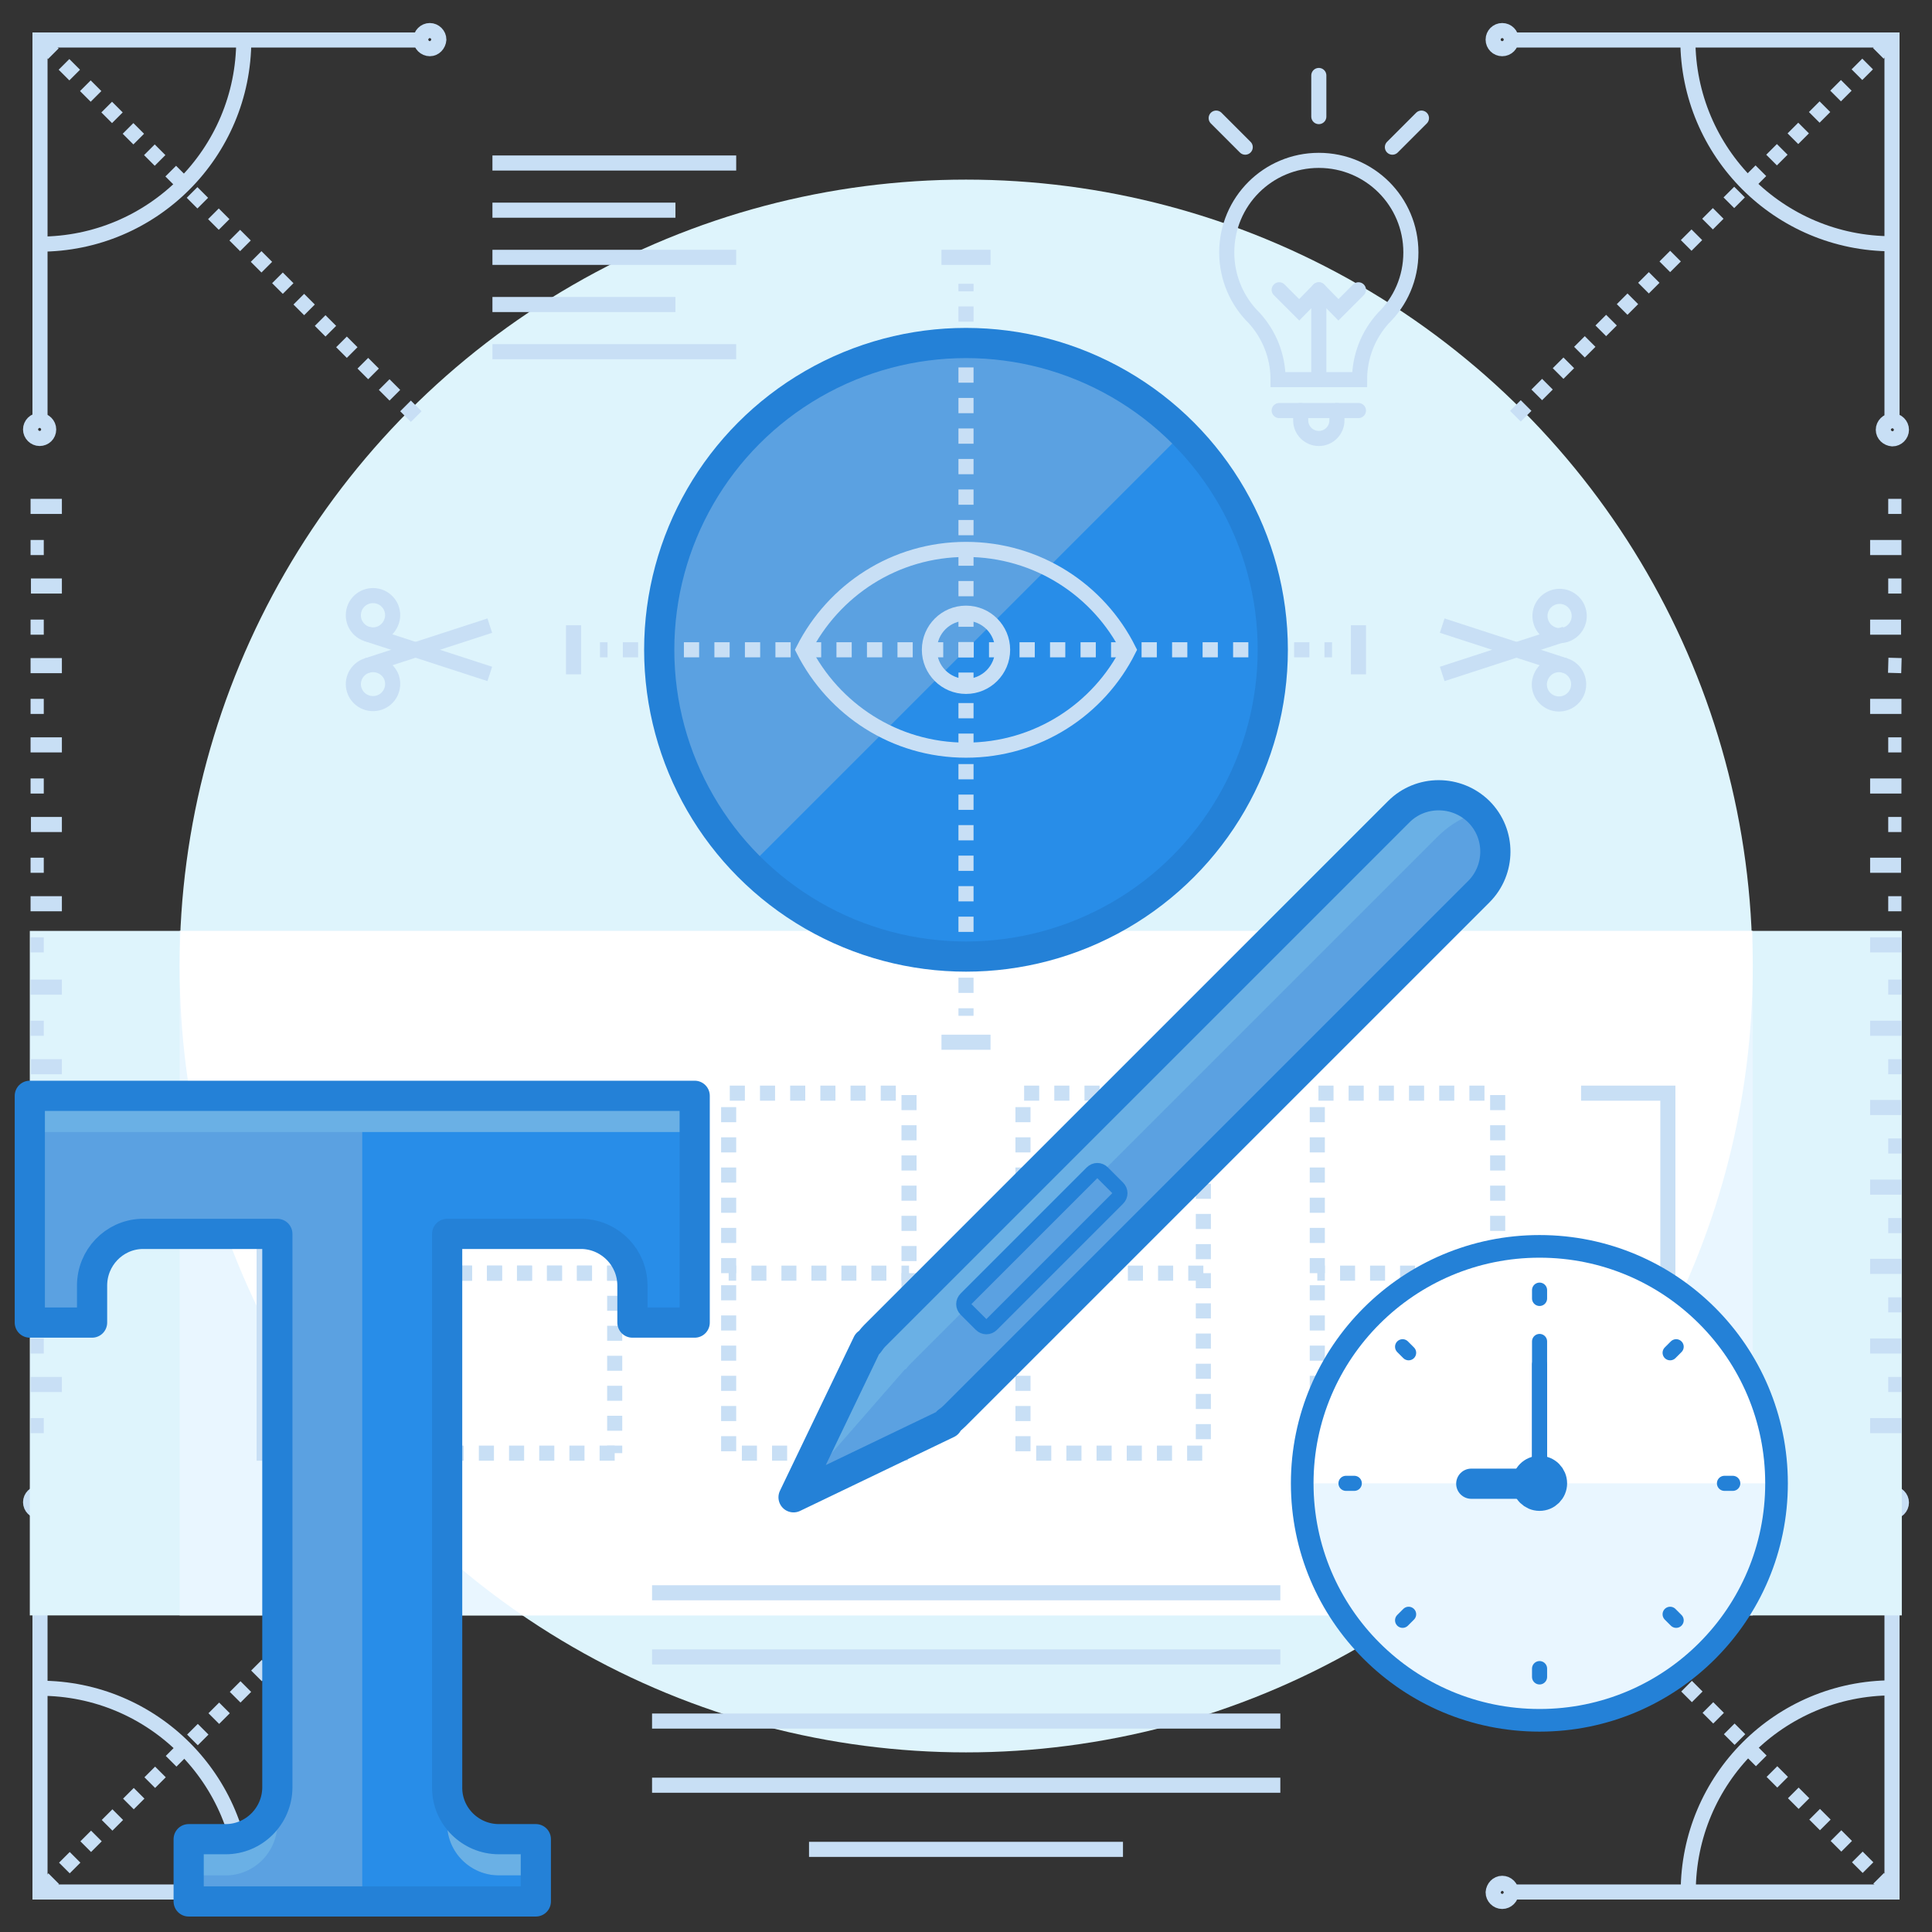 <?xml version="1.0" ?><!DOCTYPE svg  PUBLIC '-//W3C//DTD SVG 1.1//EN'  'http://www.w3.org/Graphics/SVG/1.1/DTD/svg11.dtd'><svg id="Layer_1" style="enable-background:new 0 0 512 512;" version="1.1" viewBox="0 0 512 512" xml:space="preserve" xmlns="http://www.w3.org/2000/svg" xmlns:xlink="http://www.w3.org/1999/xlink"><rect x="0" y="0" width="512" height="512" fill="#333333" stroke="none"/><style type="text/css">
	.st0{fill:#DEF4FC;}
	.st1{fill:none;stroke:#C8DFF5;stroke-width:4;stroke-miterlimit:10;}
	.st2{fill:none;stroke:#C8DFF5;stroke-width:4;stroke-miterlimit:10;stroke-dasharray:4,4;}
	.st3{fill:#AFD8F9;}
	.st4{fill:#FFFFFF;}
	.st5{fill:#E9F6FF;}
	.st6{fill:none;stroke:#2481D7;stroke-width:8;stroke-linecap:round;stroke-linejoin:round;stroke-miterlimit:10;}
	.st7{fill:none;stroke:#2481D7;stroke-width:4;stroke-linecap:round;stroke-linejoin:round;stroke-miterlimit:10;}
	.st8{fill:#5BA1E1;}
	.st9{fill:#288DE8;}
	.st10{fill:#6AB0E5;}
	.st11{fill:none;stroke:#C8DFF5;stroke-width:4;stroke-linecap:round;stroke-miterlimit:10;}
	.st12{fill:#C8DFF5;}
	.st13{fill:none;stroke:#2481D7;stroke-width:6;stroke-linecap:round;stroke-linejoin:round;stroke-miterlimit:10;}
	.st14{fill:none;stroke:#2481D7;stroke-width:4;stroke-linejoin:round;stroke-miterlimit:10;}
	.st15{fill:none;stroke:#FFFFFF;stroke-width:4;stroke-linecap:round;stroke-linejoin:round;stroke-miterlimit:10;}
	.st16{fill:none;stroke:#2481D7;stroke-width:6;stroke-linejoin:round;stroke-miterlimit:10;}
	.st17{fill:none;stroke:#2481D7;stroke-width:8;stroke-linecap:round;stroke-linejoin:bevel;stroke-miterlimit:10;}
	.st18{fill:none;stroke:#C8DFF5;stroke-width:4;stroke-miterlimit:10;stroke-dasharray:3.976,3.976;}
	.st19{fill:none;stroke:#C8DFF5;stroke-width:4;stroke-miterlimit:10;stroke-dasharray:3.976,3.976;}
	.st20{fill:none;stroke:#C8DFF5;stroke-width:4;stroke-miterlimit:10;stroke-dasharray:3.976,3.976;}
	.st21{fill:none;stroke:#C8DFF5;stroke-width:4;stroke-miterlimit:10;stroke-dasharray:3.983,3.983;}
	.st22{fill:none;stroke:#2481D7;stroke-width:8;stroke-linejoin:round;stroke-miterlimit:10;}
	.st23{fill:none;stroke:#2481D7;stroke-width:8;stroke-linecap:square;stroke-miterlimit:10;}
	.st24{fill:none;stroke:#C8DFF5;stroke-width:4;stroke-miterlimit:10;stroke-dasharray:4.043,4.043;}
	.st25{fill:none;stroke:#C8DFF5;stroke-width:4;stroke-miterlimit:10;stroke-dasharray:4.049,4.049;}
	.st26{fill:none;stroke:#2481D7;stroke-width:6;stroke-linecap:round;stroke-miterlimit:10;}
	.st27{fill:#2481D7;stroke:#2481D7;stroke-width:6;stroke-linecap:round;stroke-miterlimit:10;}
	.st28{fill:#2481D7;}
	.st29{fill:none;stroke:#C8DFF5;stroke-width:4;stroke-miterlimit:10;stroke-dasharray:3.976,3.976;}
	.st30{fill:none;stroke:#C8DFF5;stroke-width:4;stroke-miterlimit:10;stroke-dasharray:4.043,4.043;}
	.st31{fill:none;stroke:#C8DFF5;stroke-width:4;stroke-miterlimit:10;stroke-dasharray:3.974,3.974;}
	.st32{fill:none;stroke:#C8DFF5;stroke-width:4;stroke-miterlimit:10;stroke-dasharray:3.974,3.974;}
	.st33{fill:none;stroke:#2481D7;stroke-width:6;stroke-miterlimit:10;}
	.st34{fill:#64B2ED;}
	.st35{fill:none;stroke:#2481D7;stroke-width:6;stroke-linecap:round;stroke-linejoin:round;stroke-dasharray:0.586;}
	.st36{fill:none;stroke:#2481D7;stroke-width:6;stroke-linecap:round;stroke-linejoin:round;stroke-dasharray:0.586;}
	.st37{fill:none;stroke:#2481D7;stroke-width:6;stroke-linecap:round;stroke-linejoin:round;stroke-dasharray:0.586;}
	.st38{fill:none;stroke:#2481D7;stroke-width:4;stroke-linecap:round;stroke-linejoin:round;}
	
		.st39{fill:none;stroke:#2481D7;stroke-width:4;stroke-linecap:round;stroke-linejoin:round;stroke-miterlimit:10;stroke-dasharray:4,10;}
	.st40{fill:none;stroke:#2481D7;stroke-width:4;stroke-linecap:round;stroke-linejoin:bevel;stroke-miterlimit:10;}
</style><g><g><g><circle class="st0" cx="256" cy="256" r="208.4"/><g><g><g><polyline class="st1" points="111.5,501.4 10.6,501.4 10.6,400.5        "/><path class="st1" d="M12.9,398.1c0,1.3-1.1,2.4-2.4,2.4c-1.3,0-2.4-1.1-2.4-2.4c0-1.3,1.1-2.4,2.4-2.4         C11.8,395.8,12.9,396.8,12.9,398.1z"/><path class="st1" d="M116.2,501.5c0,1.3-1.1,2.4-2.4,2.4c-1.3,0-2.4-1.1-2.4-2.4c0-1.3,1.1-2.4,2.4-2.4         C115.2,499.1,116.2,500.2,116.2,501.5z"/><path class="st1" d="M10.6,447.4c29.9,0,54.1,24.2,54.1,54.1"/><line class="st2" x1="110.4" x2="11.8" y1="401.7" y2="500.3"/></g><g><polyline class="st1" points="400.5,10.6 501.4,10.6 501.4,111.5        "/><path class="st1" d="M499.1,113.9c0-1.3,1.1-2.4,2.4-2.4c1.3,0,2.4,1.1,2.4,2.4c0,1.3-1.1,2.4-2.4,2.4         C500.2,116.2,499.1,115.2,499.1,113.9z"/><ellipse class="st1" cx="398.1" cy="10.5" rx="2.4" ry="2.4"/><path class="st1" d="M501.4,64.6c-29.9,0-54.1-24.2-54.1-54.1"/><line class="st2" x1="401.6" x2="500.2" y1="110.3" y2="11.7"/></g></g><g><g><polyline class="st1" points="501.4,400.5 501.4,501.4 400.5,501.4        "/><path class="st1" d="M398.1,499.1c1.3,0,2.4,1.1,2.4,2.4c0,1.3-1.1,2.4-2.4,2.4c-1.3,0-2.4-1.1-2.4-2.4         C395.8,500.2,396.8,499.1,398.1,499.1z"/><path class="st1" d="M501.5,395.8c1.3,0,2.4,1.1,2.4,2.4c0,1.3-1.1,2.4-2.4,2.4c-1.3,0-2.4-1.1-2.4-2.4         C499.1,396.8,500.2,395.8,501.5,395.8z"/><path class="st1" d="M447.4,501.4c0-29.9,24.2-54.1,54.1-54.1"/><line class="st2" x1="401.7" x2="500.3" y1="401.6" y2="500.2"/></g><g><polyline class="st1" points="10.6,111.5 10.6,10.6 111.5,10.6        "/><path class="st1" d="M113.9,12.9c-1.3,0-2.4-1.1-2.4-2.4c0-1.3,1.1-2.4,2.4-2.4c1.3,0,2.4,1.1,2.4,2.4         C116.2,11.8,115.2,12.9,113.9,12.9z"/><path class="st1" d="M10.5,116.2c-1.3,0-2.4-1.1-2.4-2.4c0-1.3,1.1-2.4,2.4-2.4c1.3,0,2.4,1.1,2.4,2.4         C12.9,115.2,11.8,116.2,10.5,116.2z"/><path class="st1" d="M64.6,10.6c0,29.9-24.2,54.1-54.1,54.1"/><line class="st2" x1="110.3" x2="11.7" y1="110.4" y2="11.8"/></g></g></g><g><rect class="st0" height="181.4" width="496.1" x="7.9" y="246.7"/><rect class="st5" height="181.4" width="416.9" x="47.6" y="246.7"/><path class="st4" d="M47.6,256c0,71.5,36,134.6,90.9,172.1h235.1c54.9-37.5,90.9-100.6,90.9-172.1c0-3.1-0.1-6.2-0.2-9.3H47.8       C47.7,249.8,47.6,252.9,47.6,256z"/><circle class="st8" cx="256" cy="172.2" r="81.3"/><path class="st9" d="M313.5,114.7c31.8,31.8,31.8,83.3,0,115c-31.8,31.8-83.3,31.8-115,0"/><g><g><g><g><line class="st1" x1="256" x2="256" y1="75.2" y2="77.2"/><line class="st30" x1="256" x2="256" y1="81.2" y2="265.2"/><line class="st1" x1="256" x2="256" y1="267.2" y2="269.2"/></g></g><g><line class="st1" x1="249.5" x2="262.5" y1="68.2" y2="68.2"/><line class="st1" x1="249.5" x2="262.5" y1="276.2" y2="276.2"/></g></g><g><g><g><line class="st1" x1="353" x2="351" y1="172.2" y2="172.2"/><line class="st30" x1="347" x2="163" y1="172.2" y2="172.2"/><line class="st1" x1="161" x2="159" y1="172.2" y2="172.2"/></g></g><g><line class="st1" x1="360" x2="360" y1="165.7" y2="178.7"/><line class="st1" x1="152" x2="152" y1="165.7" y2="178.7"/></g></g></g><line class="st2" x1="318.9" x2="271.1" y1="337.4" y2="337.4"/><g><g><line class="st1" x1="240.9" x2="238.9" y1="337.4" y2="337.4"/><line class="st31" x1="234.9" x2="197.1" y1="337.4" y2="337.4"/><line class="st1" x1="195.1" x2="193.1" y1="337.4" y2="337.4"/></g></g><g><g><line class="st1" x1="396.9" x2="394.9" y1="337.4" y2="337.4"/><line class="st31" x1="390.9" x2="353.1" y1="337.4" y2="337.4"/><line class="st1" x1="351.1" x2="349.1" y1="337.4" y2="337.4"/></g></g><g><g><line class="st1" x1="115.1" x2="117.1" y1="289.7" y2="289.7"/><line class="st31" x1="121.1" x2="158.9" y1="289.7" y2="289.7"/><polyline class="st1" points="160.9,289.7 162.9,289.7 162.9,291.7        "/><line class="st32" x1="162.9" x2="162.9" y1="295.7" y2="333.4"/><polyline class="st1" points="162.9,335.4 162.9,337.4 160.9,337.4        "/><line class="st31" x1="156.9" x2="119.1" y1="337.4" y2="337.4"/><line class="st1" x1="117.1" x2="115.1" y1="337.4" y2="337.4"/></g></g><g><g><line class="st1" x1="115.1" x2="117.1" y1="337.4" y2="337.4"/><line class="st31" x1="121.1" x2="158.9" y1="337.4" y2="337.4"/><polyline class="st1" points="160.9,337.4 162.9,337.4 162.9,339.4        "/><line class="st32" x1="162.9" x2="162.9" y1="343.4" y2="381.1"/><line class="st1" x1="162.9" x2="162.9" y1="383.1" y2="385.1"/></g></g><g><g><line class="st2" x1="115.1" x2="115.1" y1="337.4" y2="289.7"/><polyline class="st2" points="162.9,385.1 115.1,385.1 115.1,337.4        "/></g><g><polyline class="st2" points="193.1,337.4 193.1,289.7 240.9,289.7 240.9,337.4        "/><polyline class="st2" points="240.9,337.4 240.9,385.1 193.1,385.1 193.1,337.4        "/></g><g><line class="st2" x1="318.9" x2="318.9" y1="289.7" y2="337.4"/><polyline class="st2" points="271.1,337.4 271.1,289.7 318.9,289.7        "/><polyline class="st2" points="318.9,337.4 318.9,385.1 271.1,385.1 271.1,337.4        "/></g><g><polyline class="st2" points="349.1,337.4 349.1,289.7 396.9,289.7 396.9,337.4        "/><polyline class="st2" points="396.9,337.4 396.9,385.1 349.1,385.1 349.1,337.4        "/></g></g><circle class="st17" cx="256" cy="172.2" r="81.3"/></g><g><g><g><path class="st1" d="M97.2,168c-2.7-0.9-4.2-3.8-3.3-6.6c0.9-2.7,3.8-4.2,6.6-3.3c2.7,0.9,4.2,3.8,3.3,6.5         C102.9,167.4,100,168.9,97.2,168z"/><line class="st1" x1="129.8" x2="97.2" y1="178.6" y2="168"/></g><g><path class="st1" d="M97.2,176.4c-2.7,0.9-4.2,3.8-3.3,6.5c0.9,2.7,3.8,4.2,6.6,3.3c2.7-0.9,4.2-3.8,3.3-6.6         C102.9,177,100,175.5,97.2,176.4z"/><line class="st1" x1="129.8" x2="97.2" y1="165.8" y2="176.4"/></g></g><g><g><path class="st1" d="M414.8,176.4c2.7,0.9,4.2,3.8,3.3,6.6c-0.9,2.7-3.8,4.2-6.6,3.3c-2.7-0.9-4.2-3.8-3.3-6.5         C409.1,177,412,175.5,414.8,176.4z"/><line class="st1" x1="382.2" x2="414.8" y1="165.8" y2="176.4"/></g><g><ellipse class="st1" cx="413.2" cy="163.1" rx="5.2" ry="5.2" transform="matrix(0.951 -0.31 0.31 0.951 -30.205 136.226)"/><line class="st1" x1="382.2" x2="414.8" y1="178.6" y2="168"/></g></g></g><g><path class="st1" d="M256,145.6c-18.9,0-35.1,10.8-43.1,26.6c8,15.8,24.2,26.6,43.1,26.6c18.9,0,35.2-10.8,43.1-26.6       C291.2,156.4,274.9,145.6,256,145.6z"/><g><circle class="st1" cx="256" cy="172.2" r="9.7"/></g></g><g><line class="st1" x1="172.8" x2="339.3" y1="422.1" y2="422.1"/><line class="st1" x1="172.8" x2="339.3" y1="439.1" y2="439.1"/><line class="st1" x1="172.8" x2="339.3" y1="456.1" y2="456.1"/><line class="st1" x1="172.8" x2="339.3" y1="473.1" y2="473.1"/><line class="st1" x1="214.4" x2="297.6" y1="490.1" y2="490.1"/></g><g><polyline class="st1" points="419,289.7 442,289.7 442,385.1 419,385.1      "/><polyline class="st1" points="93,385.1 70,385.1 70,289.7 93,289.7      "/></g><g><g><g><g><g><path class="st11" d="M373.9,66.9c0-13.5-10.9-24.4-24.4-24.4c-13.5,0-24.4,10.9-24.4,24.4c0,6.8,2.8,13,7.3,17.4           c3.9,4.3,6.3,10,6.3,16.3h21.6c0-6.3,2.4-12,6.3-16.3C371.1,79.9,373.9,73.8,373.9,66.9z"/></g></g><line class="st11" x1="349.5" x2="349.5" y1="80.7" y2="100.6"/><g><polyline class="st11" points="349.5,76.8 344.3,82.1 339,76.8         "/><polyline class="st11" points="360,76.8 354.7,82.1 349.5,76.8         "/></g><g><line class="st11" x1="339" x2="360" y1="108.8" y2="108.8"/><path class="st11" d="M354.3,108.8v2.6c0,2.6-2.1,4.8-4.8,4.8l0,0c-2.6,0-4.8-2.1-4.8-4.8v-2.6"/></g></g><g><g><g><line class="st11" x1="349.5" x2="349.5" y1="20" y2="30.9"/></g><g><line class="st11" x1="376.7" x2="369" y1="31.3" y2="39"/></g><g><line class="st11" x1="330" x2="322.3" y1="39" y2="31.3"/></g></g></g></g></g><g><g><g><line class="st1" x1="8.1" x2="16.4" y1="134.2" y2="134.2"/><line class="st1" x1="8.1" x2="11.6" y1="145.1" y2="145.1"/></g><g><line class="st1" x1="8.2" x2="16.4" y1="155.3" y2="155.3"/><line class="st1" x1="8.1" x2="11.6" y1="166.2" y2="166.2"/></g><g><line class="st1" x1="8.1" x2="16.4" y1="176.4" y2="176.4"/><line class="st1" x1="8.1" x2="11.6" y1="187.2" y2="187.2"/></g><g><line class="st1" x1="8.1" x2="16.4" y1="197.4" y2="197.4"/><line class="st1" x1="8.1" x2="11.6" y1="208.3" y2="208.3"/></g><g><line class="st1" x1="8.2" x2="16.4" y1="218.5" y2="218.5"/><line class="st1" x1="8.1" x2="11.6" y1="229.3" y2="229.3"/></g><g><line class="st1" x1="8.1" x2="16.4" y1="239.5" y2="239.5"/><line class="st1" x1="8.1" x2="11.6" y1="250.4" y2="250.4"/></g></g><g><g><line class="st1" x1="8.1" x2="16.4" y1="261.6" y2="261.6"/><line class="st1" x1="8.1" x2="11.6" y1="272.5" y2="272.5"/></g><g><line class="st1" x1="8.2" x2="16.4" y1="282.7" y2="282.7"/><line class="st1" x1="8.1" x2="11.6" y1="293.5" y2="293.5"/></g><g><line class="st1" x1="8.1" x2="16.4" y1="303.7" y2="303.7"/><line class="st1" x1="8.1" x2="11.6" y1="314.6" y2="314.6"/></g><g><line class="st1" x1="8.1" x2="16.4" y1="324.8" y2="324.8"/><line class="st1" x1="8.1" x2="11.6" y1="335.6" y2="335.7"/></g><g><line class="st1" x1="8.2" x2="16.4" y1="345.8" y2="345.8"/><line class="st1" x1="8.1" x2="11.6" y1="356.7" y2="356.7"/></g><g><line class="st1" x1="8.1" x2="16.4" y1="366.9" y2="366.9"/><line class="st1" x1="8.1" x2="11.6" y1="377.8" y2="377.8"/></g></g></g><g><g><g><line class="st1" x1="503.9" x2="495.6" y1="377.8" y2="377.8"/><line class="st1" x1="503.9" x2="500.4" y1="366.9" y2="366.9"/></g><g><line class="st1" x1="503.8" x2="495.6" y1="356.7" y2="356.7"/><line class="st1" x1="503.9" x2="500.4" y1="345.8" y2="345.8"/></g><g><line class="st1" x1="503.9" x2="495.6" y1="335.6" y2="335.6"/><line class="st1" x1="503.9" x2="500.4" y1="324.8" y2="324.8"/></g><g><line class="st1" x1="503.9" x2="495.6" y1="314.6" y2="314.6"/><line class="st1" x1="503.9" x2="500.4" y1="303.7" y2="303.7"/></g><g><line class="st1" x1="503.8" x2="495.6" y1="293.5" y2="293.5"/><line class="st1" x1="503.9" x2="500.4" y1="282.7" y2="282.7"/></g><g><line class="st1" x1="503.9" x2="495.6" y1="272.5" y2="272.5"/><line class="st1" x1="503.9" x2="500.4" y1="261.6" y2="261.6"/></g></g><g><g><line class="st1" x1="503.9" x2="495.6" y1="250.4" y2="250.4"/><line class="st1" x1="503.9" x2="500.4" y1="239.5" y2="239.5"/></g><g><line class="st1" x1="503.8" x2="495.6" y1="229.3" y2="229.3"/><line class="st1" x1="503.9" x2="500.4" y1="218.5" y2="218.5"/></g><g><line class="st1" x1="503.9" x2="495.6" y1="208.3" y2="208.3"/><line class="st1" x1="503.9" x2="500.4" y1="197.4" y2="197.4"/></g><g><line class="st1" x1="503.9" x2="495.6" y1="187.2" y2="187.2"/><line class="st1" x1="503.9" x2="500.4" y1="176.4" y2="176.3"/></g><g><line class="st1" x1="503.8" x2="495.6" y1="166.2" y2="166.2"/><line class="st1" x1="503.9" x2="500.4" y1="155.3" y2="155.3"/></g><g><line class="st1" x1="503.9" x2="495.6" y1="145.1" y2="145.1"/><line class="st1" x1="503.9" x2="500.4" y1="134.2" y2="134.2"/></g></g></g></g><g><g><path class="st10" d="M370.7,215.1L231.8,354c-0.6,0.6-1.1,1.3-1.6,2l-0.3,0l-19.6,40.8l40.8-19.6l0-0.4c0.7-0.5,1.3-1,1.9-1.6       l138.9-138.9c5.8-5.8,5.9-15.3,0-21.2C386,209.3,376.5,209.3,370.7,215.1z"/></g><g><path class="st8" d="M380.7,222L241.8,360.9c-0.6,0.6-1.2,1.2-1.7,1.9l-0.3,0.1l-29.6,33.9l40.3-23.2l0.1-0.3       c0.6-0.5,1.3-1.1,1.9-1.7l138.9-138.9c5.8-5.9,8.2-13,5.2-15.9C393.7,213.8,386.5,216.1,380.7,222z"/></g><g><path class="st6" d="M370.7,215.1L231.8,354c-0.6,0.6-1.1,1.3-1.6,2l-0.3,0l-19.6,40.8l40.8-19.6l0-0.4c0.7-0.5,1.3-1,1.9-1.6       l138.9-138.9c5.8-5.8,5.9-15.3,0-21.2C386,209.3,376.5,209.3,370.7,215.1z"/></g><path class="st7" d="M262.8,351c-0.8,0.8-2,0.8-2.8,0l-4-4c-0.8-0.8-0.8-2,0-2.8l33.4-33.4c0.8-0.8,2-0.8,2.8,0l4,4      c0.8,0.8,0.8,2,0,2.8L262.8,351z"/></g><g><path class="st10" d="M7.9,290.4V327v0v23.5h16.5v-9.8c0-7.4,5.8-13.4,13-13.7h36.1v146.8c-0.1,7.5-6.2,13.6-13.7,13.6H50v16.5      h23.5h0h45h0H142v-16.5h-9.8c-7.5,0-13.7-6.1-13.7-13.6V327h36.1c7.3,0.4,13,6.4,13,13.7v9.8h16.5V327v0v-36.6H7.9z"/><path class="st8" d="M7.9,327L7.9,327v9.6v0v13.9h16.5v-0.2v-9.6c0-7.4,5.8-13.4,13-13.7h36.1v9.6v137.2v9.6      c-0.1,7.5-6.2,13.6-13.7,13.6H50v6.9h23.5h0h45h0H142V497h-9.8c-7.5,0-13.7-6.1-13.7-13.6v-9.6V336.6V327h36.1      c7.3,0.4,13,6.4,13,13.7v9.6v0.2h16.5v-13.9v0V327v0v-27H7.9V327z"/><path class="st9" d="M96,503.9h22.5h0H142V497h-9.8c-7.5,0-13.7-6.1-13.7-13.6v-9.6V336.6V327h36.1c7.3,0.4,13,6.4,13,13.7v9.6      v0.2h16.5v-13.9v0V327v0v-27H96V503.9z"/><path class="st6" d="M7.9,290.4V327v0v23.5h16.5v-9.8c0-7.4,5.8-13.4,13-13.7h36.1v146.8c-0.1,7.5-6.2,13.6-13.7,13.6H50v16.5      h23.5h0h45h0H142v-16.5h-9.8c-7.5,0-13.7-6.1-13.7-13.6V327h36.1c7.3,0.4,13,6.4,13,13.7v9.8h16.5V327v0v-36.6H7.9z"/></g><g><line class="st1" x1="130.5" x2="195.1" y1="43.2" y2="43.2"/><line class="st1" x1="130.5" x2="179" y1="55.7" y2="55.7"/><line class="st1" x1="130.5" x2="195.1" y1="68.2" y2="68.2"/><line class="st1" x1="130.5" x2="179" y1="80.7" y2="80.7"/><line class="st1" x1="130.5" x2="195.1" y1="93.2" y2="93.2"/></g><g><path class="st5" d="M345.1,393.1c0,34.7,28.1,62.8,62.9,62.8c34.7,0,62.8-28.1,62.8-62.8c0-34.7-28.1-62.8-62.8-62.8      C373.3,330.3,345.1,358.4,345.1,393.1z"/><path class="st4" d="M470.8,393.1c0-34.7-28.1-62.8-62.8-62.8c-34.7,0-62.9,28.1-62.9,62.8"/><g><path class="st13" d="M345.1,393.1c0,34.7,28.1,62.8,62.9,62.8c34.7,0,62.8-28.1,62.8-62.8c0-34.7-28.1-62.8-62.8-62.8       C373.3,330.3,345.1,358.4,345.1,393.1z"/><g><g><line class="st7" x1="408" x2="408" y1="361.6" y2="393.2"/></g><g><g><line class="st7" x1="408" x2="408" y1="355.5" y2="393.2"/></g></g></g><circle class="st6" cx="408" cy="393.1" r="3.3"/></g><line class="st6" x1="389.9" x2="408" y1="393.2" y2="393.2"/><g><g><line class="st7" x1="408" x2="408" y1="341.9" y2="344.1"/><line class="st7" x1="408" x2="408" y1="442.2" y2="444.4"/></g><g><line class="st7" x1="371.7" x2="373.3" y1="356.9" y2="358.5"/><line class="st7" x1="442.6" x2="444.2" y1="427.8" y2="429.4"/></g><g><line class="st7" x1="356.7" x2="358.9" y1="393.1" y2="393.1"/><line class="st7" x1="457" x2="459.2" y1="393.1" y2="393.1"/></g><g><line class="st7" x1="371.7" x2="373.3" y1="429.4" y2="427.8"/><line class="st7" x1="442.6" x2="444.2" y1="358.5" y2="356.9"/></g></g></g></g></g></svg>
